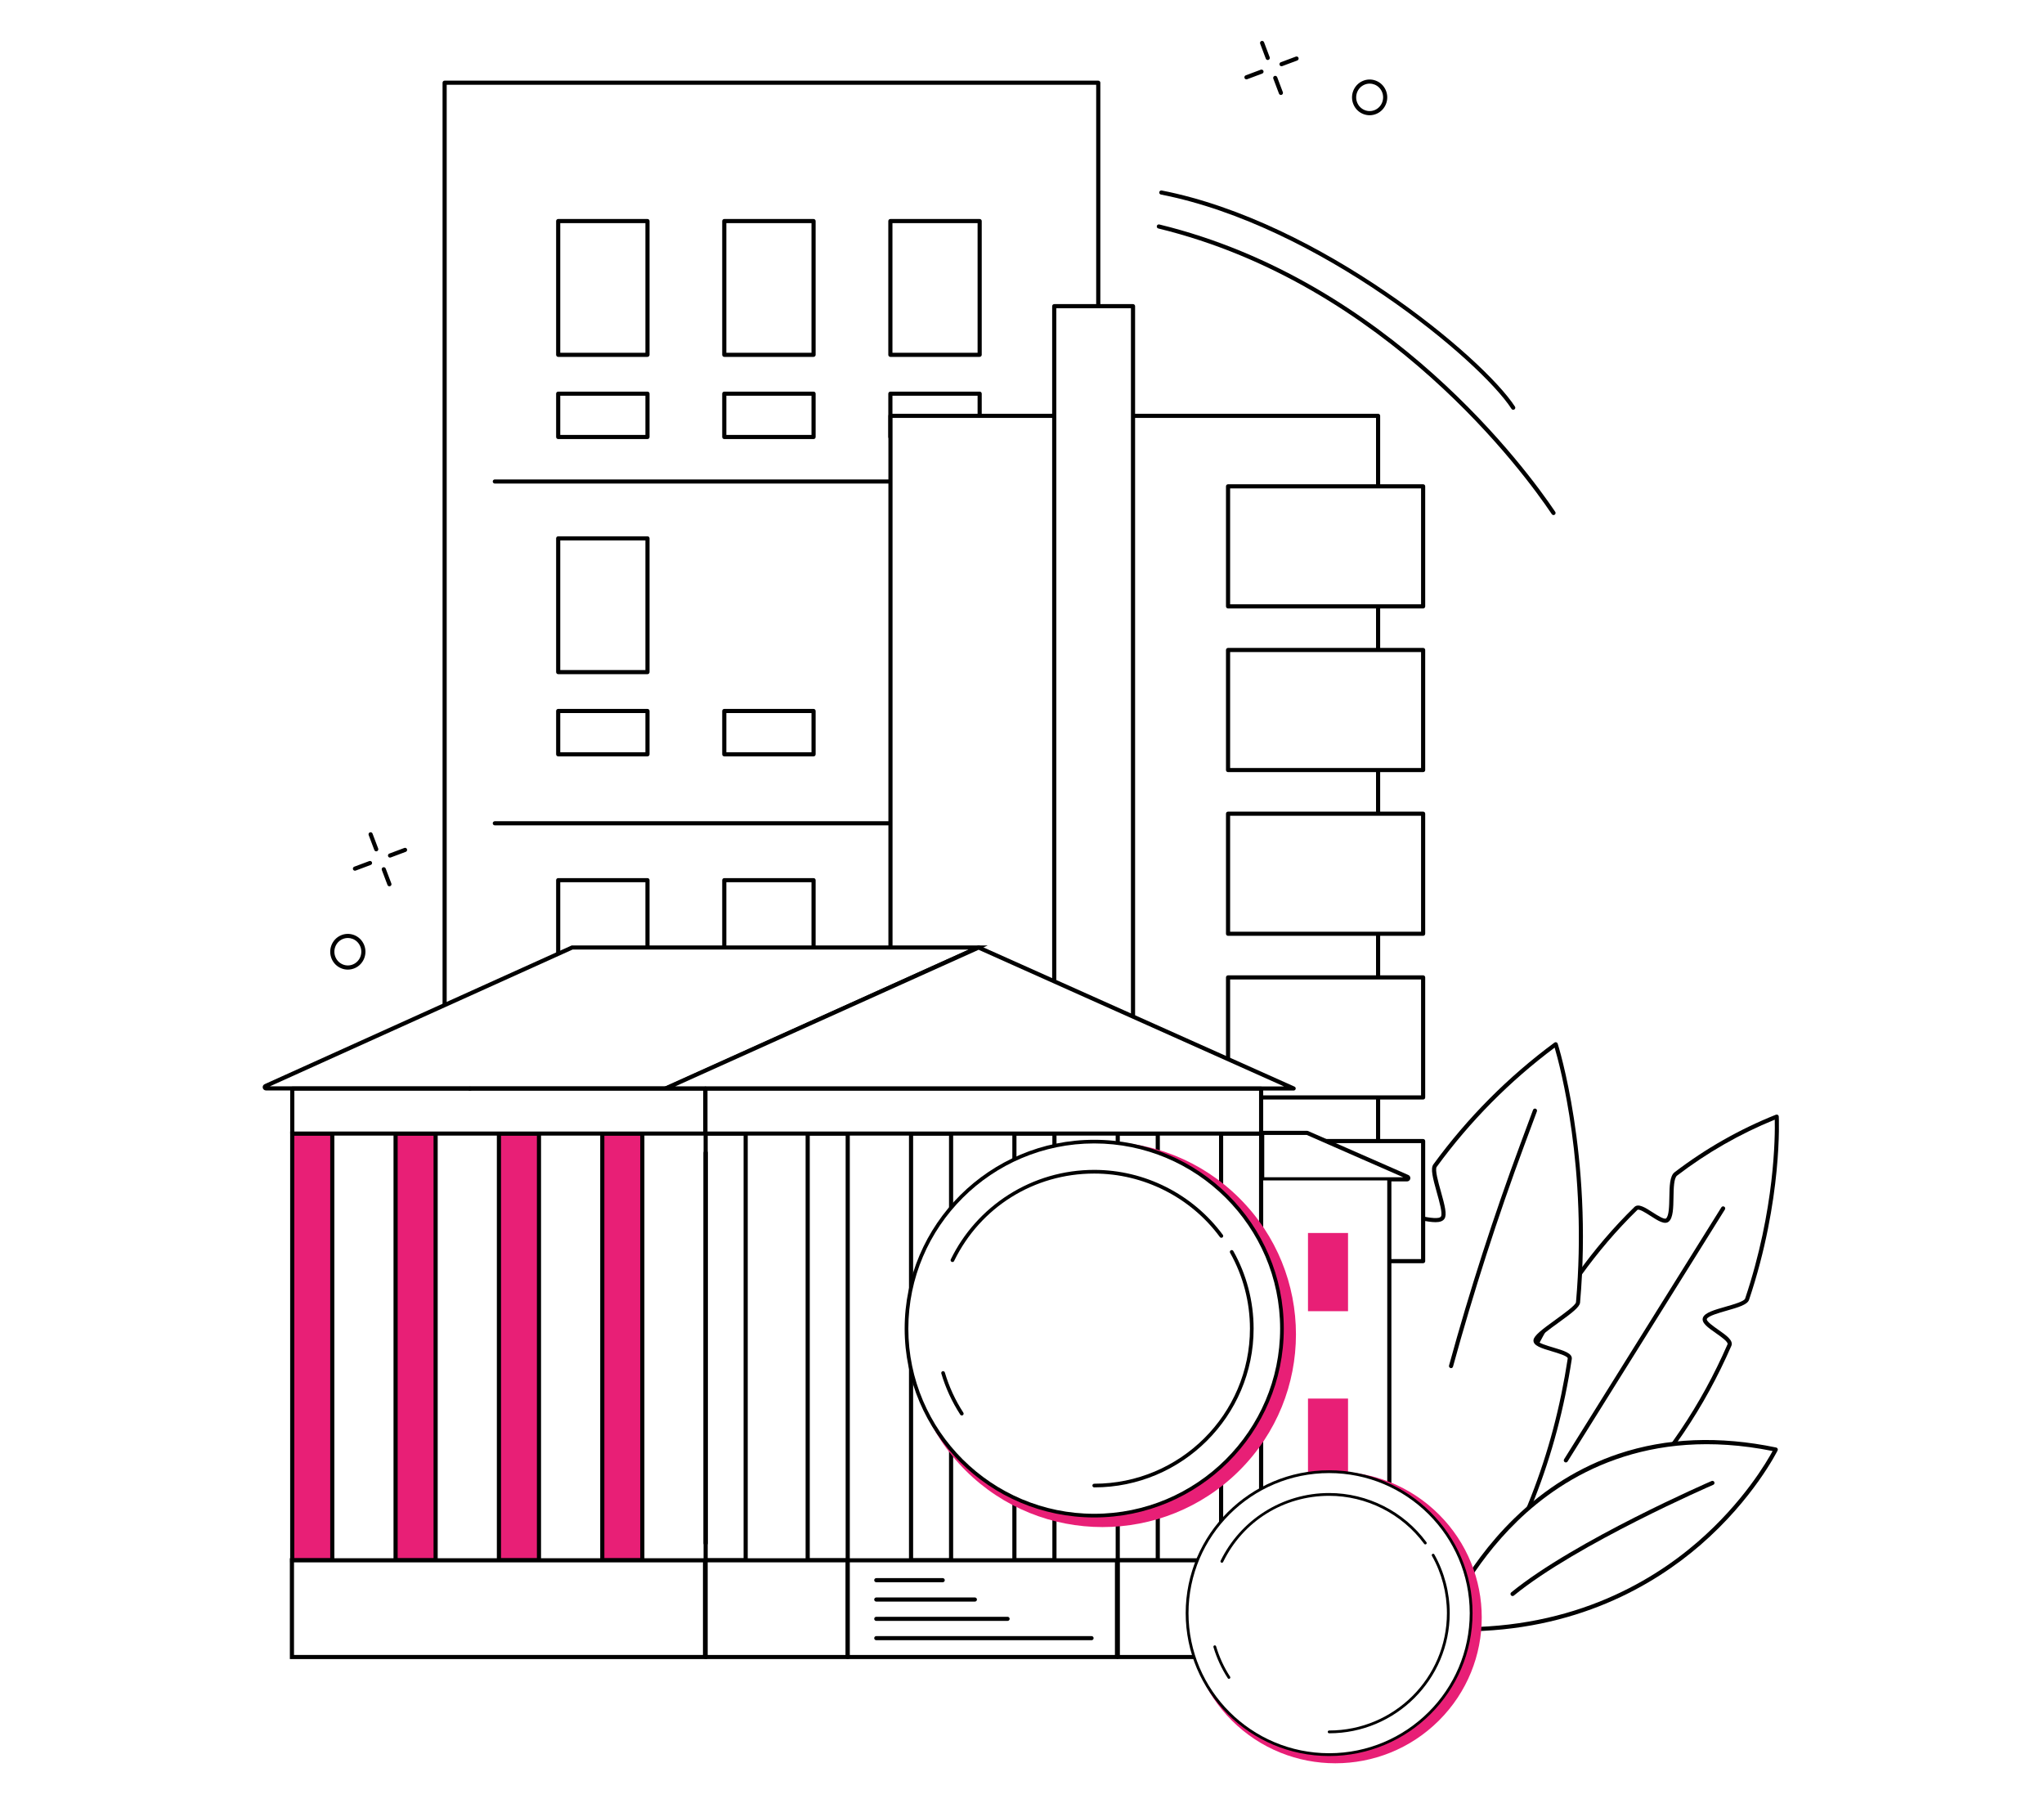 <svg width="250" height="220" viewBox="0 0 250 220" fill="none" xmlns="http://www.w3.org/2000/svg">
<rect x="0" y="0" width="250" height="220" fill="#333333" stroke="none"/>
<g clip-path="url(#clip0_358_5253)">
<rect width="250" height="220" fill="white"/>
<path d="M177.775 198.282C177.775 198.282 180.098 167.224 200.088 147.781C200.758 147.132 203.238 149.811 203.948 149.187C204.853 148.392 203.998 144.303 204.972 143.558C208.588 140.79 212.68 138.399 217.31 136.553C217.31 136.553 217.855 146.463 213.684 158.885C213.37 159.822 208.897 160.249 208.527 161.211C208.177 162.12 211.932 163.565 211.529 164.492C206.308 176.472 196.43 189.662 177.778 198.284L177.775 198.282Z" fill="white"/>
<path d="M177.63 198.491C177.556 198.44 177.516 198.354 177.521 198.263C177.526 198.185 178.14 190.354 181.19 180.249C184.007 170.918 189.542 157.682 199.907 147.601C200.387 147.134 201.236 147.682 202.139 148.262C202.674 148.606 203.566 149.182 203.777 148.997C204.137 148.682 204.157 147.477 204.177 146.416C204.2 145.075 204.223 143.81 204.814 143.358C208.61 140.454 212.781 138.085 217.213 136.317C217.289 136.287 217.375 136.294 217.443 136.337C217.512 136.38 217.555 136.456 217.56 136.537C217.565 136.635 218.06 146.636 213.922 158.963C213.721 159.556 212.555 159.89 211.203 160.276C210.232 160.554 208.901 160.933 208.762 161.299C208.66 161.564 209.601 162.22 210.161 162.614C211.13 163.291 212.045 163.93 211.759 164.589C205.143 179.765 193.746 191.177 177.881 198.511C177.848 198.526 177.81 198.534 177.774 198.534C177.724 198.534 177.673 198.518 177.63 198.488V198.491ZM205.123 143.762C204.725 144.068 204.702 145.323 204.684 146.429C204.662 147.709 204.641 148.917 204.114 149.381C203.614 149.818 202.765 149.27 201.865 148.689C201.338 148.348 200.453 147.78 200.265 147.964C189.981 157.968 184.484 171.115 181.682 180.386C179.05 189.094 178.241 196.099 178.069 197.869C193.609 190.584 204.788 179.323 211.295 164.39C211.416 164.109 210.45 163.435 209.872 163.031C208.891 162.347 208.047 161.753 208.29 161.122C208.521 160.521 209.7 160.185 211.066 159.794C212.022 159.521 213.328 159.147 213.445 158.806C217.114 147.879 217.114 138.802 217.071 136.923C212.808 138.658 208.792 140.959 205.128 143.76L205.123 143.762Z" fill="black"/>
<path d="M191.996 166.162C192.148 165.175 187.693 164.869 187.807 163.904C187.922 162.952 192.924 160.202 193.005 159.273C194.603 141.054 190.28 127.697 190.28 127.697C184.329 132.092 179.473 137.132 175.52 142.542C174.889 143.405 177.041 148.022 176.456 148.903C175.812 149.871 172.031 148.128 171.44 149.115C162.715 163.677 159.987 179.12 159.188 192.512C165.849 195.667 172.462 197.662 179.042 199.111C186.819 187.456 190.363 176.86 191.996 166.162Z" fill="white"/>
<path d="M178.986 199.359C171.415 197.692 165.089 195.589 159.079 192.743C158.986 192.7 158.93 192.601 158.935 192.5C159.959 175.31 163.981 161.076 171.222 148.987C171.608 148.343 172.759 148.545 173.978 148.757C174.886 148.916 176.014 149.111 176.243 148.767C176.468 148.429 176.047 146.929 175.738 145.835C175.231 144.03 174.947 142.896 175.312 142.396C179.483 136.688 184.468 131.675 190.125 127.498C190.191 127.45 190.275 127.435 190.353 127.46C190.432 127.486 190.493 127.546 190.518 127.624C190.561 127.758 194.839 141.242 193.256 159.301C193.208 159.851 192.202 160.604 190.566 161.788C189.585 162.498 188.099 163.571 188.056 163.94C188.023 164.208 189.283 164.582 189.958 164.781C191.243 165.162 192.351 165.491 192.242 166.205C190.406 178.216 186.278 188.72 179.247 199.256C179.199 199.326 179.121 199.369 179.037 199.369C179.019 199.369 179.001 199.369 178.981 199.364L178.986 199.359ZM175.725 142.691C175.479 143.03 175.913 144.573 176.23 145.696C176.722 147.449 176.998 148.548 176.669 149.043C176.255 149.664 175.109 149.464 173.895 149.252C172.992 149.096 171.869 148.899 171.661 149.245C164.483 161.223 160.489 175.327 159.455 192.359C165.34 195.132 171.537 197.19 178.93 198.829C185.86 188.404 189.935 178.007 191.75 166.125C191.793 165.844 190.51 165.463 189.823 165.258C188.566 164.885 187.48 164.564 187.561 163.874C187.627 163.316 188.637 162.561 190.277 161.374C191.253 160.667 192.729 159.601 192.759 159.25C194.195 142.886 190.794 130.312 190.148 128.114C184.651 132.218 179.8 137.12 175.73 142.689L175.725 142.691Z" fill="black"/>
<path d="M171.804 191.61C171.923 191.61 172.029 191.527 172.052 191.406C173.117 185.895 174.342 180.337 175.693 174.887C175.726 174.751 175.642 174.614 175.508 174.581C175.371 174.549 175.234 174.632 175.201 174.766C173.847 180.223 172.623 185.789 171.555 191.31C171.53 191.446 171.618 191.58 171.755 191.605C171.771 191.608 171.788 191.61 171.804 191.61Z" fill="white"/>
<path d="M177.474 167.31C177.586 167.31 177.687 167.237 177.718 167.123C180.223 157.991 183.167 148.859 186.466 139.977L187.977 135.909C188.025 135.778 187.959 135.634 187.827 135.583C187.695 135.535 187.551 135.601 187.503 135.732L185.991 139.801C182.688 148.695 179.739 157.842 177.231 166.987C177.193 167.121 177.274 167.259 177.409 167.297C177.431 167.302 177.454 167.307 177.474 167.307V167.31Z" fill="black"/>
<path d="M176.276 199.185C176.276 199.185 186.941 170.956 217.19 177.262C217.19 177.262 205.765 200.62 176.276 199.185Z" fill="white"/>
<path d="M176.263 199.439C176.182 199.434 176.109 199.393 176.063 199.325C176.017 199.257 176.01 199.174 176.038 199.098C176.066 199.027 178.799 191.916 185.211 185.68C188.982 182.013 193.269 179.359 197.955 177.791C203.81 175.831 210.298 175.571 217.243 177.018C217.319 177.033 217.385 177.084 217.418 177.155C217.454 177.225 217.454 177.306 217.418 177.377C217.39 177.435 214.464 183.327 207.958 188.956C202.294 193.855 192.745 199.505 178.824 199.505C177.988 199.505 177.133 199.484 176.263 199.441V199.439ZM185.579 186.029C180.019 191.431 177.255 197.497 176.644 198.951C191.586 199.575 201.721 193.673 207.606 188.587C213.219 183.736 216.135 178.69 216.807 177.445C201.485 174.366 191.373 180.4 185.577 186.029H185.579Z" fill="black"/>
<path d="M185.001 195.18C185.057 195.18 185.116 195.163 185.161 195.122C192.905 188.796 209.378 181.649 209.546 181.579C209.675 181.523 209.733 181.374 209.678 181.245C209.622 181.116 209.472 181.058 209.343 181.114C209.176 181.185 192.639 188.362 184.839 194.731C184.73 194.819 184.715 194.978 184.804 195.087C184.854 195.148 184.925 195.18 184.999 195.18H185.001Z" fill="black"/>
<path d="M191.518 178.84C191.602 178.84 191.686 178.797 191.734 178.721L210.971 147.911C211.045 147.792 211.009 147.636 210.89 147.562C210.771 147.489 210.614 147.525 210.54 147.643L191.303 178.453C191.229 178.572 191.265 178.729 191.384 178.802C191.425 178.827 191.473 178.84 191.518 178.84Z" fill="black"/>
<path d="M190.009 62.989C189.935 62.989 189.862 62.956 189.813 62.895C189.801 62.88 189.76 62.822 189.692 62.718C186.581 58.104 169.643 34.747 141.676 27.941C141.539 27.908 141.455 27.771 141.491 27.635C141.524 27.499 141.66 27.418 141.797 27.451C169.947 34.3 186.984 57.796 190.113 62.435C190.166 62.516 190.199 62.564 190.212 62.582C190.295 62.693 190.275 62.85 190.163 62.935C190.118 62.971 190.062 62.989 190.009 62.989Z" fill="black"/>
<path d="M185.084 50.113C185 50.113 184.919 50.072 184.871 49.997C181.035 44.075 161.255 27.561 141.99 23.79C141.853 23.762 141.761 23.631 141.789 23.495C141.817 23.358 141.949 23.27 142.086 23.295C161.488 27.091 181.425 43.749 185.294 49.724C185.371 49.84 185.338 49.997 185.218 50.072C185.175 50.1 185.127 50.113 185.081 50.113H185.084Z" fill="black"/>
<path d="M155.059 7.339C154.956 7.339 154.859 7.276 154.821 7.175L154.129 5.341C154.081 5.21 154.147 5.066 154.276 5.016C154.408 4.968 154.552 5.033 154.603 5.162L155.295 6.995C155.343 7.127 155.278 7.271 155.148 7.321C155.118 7.331 155.09 7.336 155.059 7.336V7.339Z" fill="black"/>
<path d="M156.668 11.612C156.566 11.612 156.468 11.549 156.43 11.448L155.737 9.615C155.689 9.484 155.755 9.34 155.884 9.289C156.016 9.241 156.161 9.307 156.212 9.438L156.904 11.271C156.952 11.403 156.886 11.547 156.754 11.597C156.724 11.607 156.696 11.612 156.665 11.612H156.668Z" fill="black"/>
<path d="M152.453 9.705C152.349 9.705 152.253 9.642 152.215 9.541C152.167 9.409 152.233 9.265 152.362 9.215L154.203 8.525C154.334 8.477 154.479 8.543 154.53 8.672C154.58 8.801 154.512 8.947 154.383 8.998L152.542 9.687C152.512 9.697 152.484 9.702 152.453 9.702V9.705Z" fill="black"/>
<path d="M156.743 8.101C156.642 8.101 156.543 8.038 156.505 7.937C156.457 7.806 156.523 7.662 156.652 7.611L158.493 6.922C158.625 6.874 158.769 6.94 158.82 7.068C158.868 7.2 158.802 7.344 158.673 7.394L156.832 8.084C156.802 8.094 156.774 8.099 156.743 8.099V8.101Z" fill="black"/>
<path d="M46.021 104.113C45.92 104.113 45.821 104.05 45.783 103.949L45.091 102.116C45.043 101.985 45.109 101.841 45.238 101.79C45.37 101.742 45.514 101.808 45.565 101.937L46.257 103.77C46.305 103.901 46.239 104.045 46.108 104.096C46.077 104.106 46.049 104.111 46.019 104.111L46.021 104.113Z" fill="black"/>
<path d="M47.631 108.387C47.529 108.387 47.431 108.324 47.392 108.223L46.7 106.389C46.652 106.258 46.718 106.114 46.847 106.064C46.979 106.016 47.124 106.081 47.174 106.21L47.867 108.043C47.915 108.175 47.849 108.319 47.717 108.369C47.687 108.379 47.659 108.384 47.628 108.384L47.631 108.387Z" fill="black"/>
<path d="M43.414 106.48C43.313 106.48 43.214 106.417 43.176 106.316C43.128 106.185 43.194 106.041 43.325 105.99L45.166 105.301C45.298 105.253 45.442 105.319 45.493 105.447C45.541 105.579 45.475 105.723 45.346 105.773L43.505 106.462C43.475 106.473 43.447 106.478 43.417 106.478L43.414 106.48Z" fill="black"/>
<path d="M47.704 104.876C47.6 104.876 47.504 104.812 47.466 104.711C47.418 104.58 47.484 104.436 47.613 104.386L49.454 103.696C49.586 103.648 49.73 103.714 49.781 103.843C49.829 103.974 49.763 104.118 49.634 104.169L47.793 104.858C47.763 104.868 47.735 104.873 47.704 104.873V104.876Z" fill="black"/>
<path d="M42.544 118.574C42.285 118.574 42.024 118.526 41.776 118.43C41.233 118.22 40.804 117.806 40.571 117.268C40.095 116.167 40.589 114.877 41.674 114.392C42.196 114.157 42.779 114.145 43.312 114.349C43.854 114.559 44.283 114.973 44.516 115.511C44.993 116.612 44.498 117.902 43.413 118.387C43.134 118.51 42.84 118.574 42.544 118.574ZM42.544 114.708C42.318 114.708 42.095 114.756 41.882 114.849C41.048 115.223 40.67 116.215 41.038 117.064C41.218 117.478 41.545 117.793 41.961 117.955C42.366 118.112 42.81 118.101 43.208 117.922C44.042 117.548 44.42 116.556 44.052 115.708C43.872 115.293 43.545 114.978 43.129 114.816C42.939 114.743 42.741 114.705 42.544 114.705V114.708Z" fill="black"/>
<path d="M167.519 14.092C167.261 14.092 167 14.044 166.751 13.948C166.208 13.739 165.78 13.325 165.547 12.787C165.07 11.686 165.565 10.395 166.65 9.911C167.172 9.676 167.755 9.661 168.287 9.868C168.83 10.077 169.258 10.491 169.492 11.029C169.968 12.13 169.474 13.421 168.389 13.905C168.11 14.029 167.816 14.092 167.519 14.092ZM167.519 10.226C167.294 10.226 167.07 10.274 166.858 10.368C166.023 10.741 165.646 11.734 166.013 12.582C166.193 12.996 166.52 13.312 166.936 13.473C167.342 13.63 167.785 13.62 168.183 13.441C169.018 13.067 169.395 12.075 169.028 11.226C168.848 10.812 168.521 10.496 168.105 10.335C167.915 10.261 167.717 10.224 167.519 10.224V10.226Z" fill="black"/>
<path d="M134.329 10.114H54.383V198.978H134.329V10.114Z" fill="white"/>
<path d="M134.328 199.23H54.382C54.242 199.23 54.128 199.117 54.128 198.978V10.114C54.128 9.975 54.242 9.861 54.382 9.861H134.328C134.467 9.861 134.582 9.975 134.582 10.114V198.978C134.582 199.117 134.467 199.23 134.328 199.23ZM54.635 198.725H134.074V10.366H54.635V198.725Z" fill="black"/>
<path d="M79.193 43.644H68.272C68.133 43.644 68.019 43.53 68.019 43.391V27.034C68.019 26.895 68.133 26.781 68.272 26.781H79.193C79.332 26.781 79.446 26.895 79.446 27.034V43.389C79.446 43.527 79.332 43.641 79.193 43.641V43.644ZM68.526 43.138H78.939V27.289H68.526V43.138Z" fill="black"/>
<path d="M99.507 43.644H88.587C88.447 43.644 88.333 43.53 88.333 43.391V27.034C88.333 26.895 88.447 26.781 88.587 26.781H99.507C99.647 26.781 99.761 26.895 99.761 27.034V43.389C99.761 43.527 99.647 43.641 99.507 43.641V43.644ZM88.84 43.138H99.254V27.289H88.84V43.138Z" fill="black"/>
<path d="M119.822 43.644H108.901C108.762 43.644 108.647 43.53 108.647 43.391V27.034C108.647 26.895 108.762 26.781 108.901 26.781H119.822C119.961 26.781 120.075 26.895 120.075 27.034V43.389C120.075 43.527 119.961 43.641 119.822 43.641V43.644ZM109.155 43.138H119.568V27.289H109.155V43.138Z" fill="black"/>
<path d="M79.193 53.694H68.272C68.133 53.694 68.019 53.58 68.019 53.441V48.143C68.019 48.004 68.133 47.891 68.272 47.891H79.193C79.332 47.891 79.446 48.004 79.446 48.143V53.441C79.446 53.58 79.332 53.694 79.193 53.694ZM68.526 53.189H78.939V48.396H68.526V53.189Z" fill="black"/>
<path d="M99.507 53.694H88.587C88.447 53.694 88.333 53.58 88.333 53.441V48.143C88.333 48.004 88.447 47.891 88.587 47.891H99.507C99.647 47.891 99.761 48.004 99.761 48.143V53.441C99.761 53.58 99.647 53.694 99.507 53.694ZM88.84 53.189H99.254V48.396H88.84V53.189Z" fill="black"/>
<path d="M119.822 53.694H108.901C108.762 53.694 108.647 53.58 108.647 53.441V48.143C108.647 48.004 108.762 47.891 108.901 47.891H119.822C119.961 47.891 120.075 48.004 120.075 48.143V53.441C120.075 53.58 119.961 53.694 119.822 53.694ZM109.155 53.189H119.568V48.396H109.155V53.189Z" fill="black"/>
<path d="M79.193 82.445H68.272C68.133 82.445 68.019 82.331 68.019 82.192V65.838C68.019 65.699 68.133 65.585 68.272 65.585H79.193C79.332 65.585 79.446 65.699 79.446 65.838V82.192C79.446 82.331 79.332 82.445 79.193 82.445ZM68.526 81.94H78.939V66.09H68.526V81.94Z" fill="black"/>
<path d="M99.506 65.837H88.585V82.192H99.506V65.837Z" fill="white"/>
<path d="M119.818 65.837H108.897V82.192H119.818V65.837Z" fill="white"/>
<path d="M79.193 92.497H68.272C68.133 92.497 68.019 92.383 68.019 92.244V86.946C68.019 86.807 68.133 86.693 68.272 86.693H79.193C79.332 86.693 79.446 86.807 79.446 86.946V92.244C79.446 92.383 79.332 92.497 79.193 92.497ZM68.526 91.992H78.939V87.198H68.526V91.992Z" fill="black"/>
<path d="M99.507 92.497H88.587C88.447 92.497 88.333 92.383 88.333 92.244V86.946C88.333 86.807 88.447 86.693 88.587 86.693H99.507C99.647 86.693 99.761 86.807 99.761 86.946V92.244C99.761 92.383 99.647 92.497 99.507 92.497ZM88.84 91.992H99.254V87.198H88.84V91.992Z" fill="black"/>
<path d="M119.818 86.947H108.897V92.246H119.818V86.947Z" fill="white"/>
<path d="M127.578 59.135H60.52C60.381 59.135 60.267 59.021 60.267 58.882C60.267 58.743 60.381 58.63 60.52 58.63H127.578C127.718 58.63 127.832 58.743 127.832 58.882C127.832 59.021 127.718 59.135 127.578 59.135Z" fill="black"/>
<path d="M79.193 124.244H68.272C68.133 124.244 68.019 124.13 68.019 123.991V107.636C68.019 107.497 68.133 107.384 68.272 107.384H79.193C79.332 107.384 79.446 107.497 79.446 107.636V123.991C79.446 124.13 79.332 124.244 79.193 124.244ZM68.526 123.738H78.939V107.889H68.526V123.738Z" fill="black"/>
<path d="M99.507 124.244H88.587C88.447 124.244 88.333 124.13 88.333 123.991V107.636C88.333 107.497 88.447 107.384 88.587 107.384H99.507C99.647 107.384 99.761 107.497 99.761 107.636V123.991C99.761 124.13 99.647 124.244 99.507 124.244ZM88.84 123.738H99.254V107.889H88.84V123.738Z" fill="black"/>
<path d="M119.818 107.638H108.897V123.992H119.818V107.638Z" fill="white"/>
<path d="M79.196 128.744H68.275V134.042H79.196V128.744Z" fill="white"/>
<path d="M99.511 128.744H88.591V134.042H99.511V128.744Z" fill="white"/>
<path d="M119.824 128.744H108.903V134.042H119.824V128.744Z" fill="white"/>
<path d="M127.578 100.934H60.52C60.381 100.934 60.267 100.82 60.267 100.681C60.267 100.542 60.381 100.429 60.52 100.429H127.578C127.718 100.429 127.832 100.542 127.832 100.681C127.832 100.82 127.718 100.934 127.578 100.934Z" fill="black"/>
<path d="M79.196 149.435H68.275V165.789H79.196V149.435Z" fill="white"/>
<path d="M99.511 149.435H88.591V165.789H99.511V149.435Z" fill="white"/>
<path d="M119.824 149.435H108.903V165.789H119.824V149.435Z" fill="white"/>
<path d="M79.196 170.543H68.275V175.841H79.196V170.543Z" fill="white"/>
<path d="M99.511 170.543H88.591V175.841H99.511V170.543Z" fill="white"/>
<path d="M119.824 170.543H108.903V175.841H119.824V170.543Z" fill="white"/>
<path d="M127.578 142.733H60.52C60.381 142.733 60.267 142.619 60.267 142.48C60.267 142.341 60.381 142.228 60.52 142.228H127.578C127.718 142.228 127.832 142.341 127.832 142.48C127.832 142.619 127.718 142.733 127.578 142.733Z" fill="white"/>
<path d="M168.556 50.852H108.914V182.1H168.556V50.852Z" fill="white"/>
<path d="M168.554 182.354H108.913C108.773 182.354 108.659 182.24 108.659 182.101V50.852C108.659 50.713 108.773 50.6 108.913 50.6H168.554C168.694 50.6 168.808 50.713 168.808 50.852V182.101C168.808 182.24 168.694 182.354 168.554 182.354ZM109.166 181.849H168.301V51.105H109.166V181.849Z" fill="black"/>
<path d="M138.579 37.442H128.944V182.099H138.579V37.442Z" fill="white"/>
<path d="M138.578 182.353H128.943C128.804 182.353 128.689 182.24 128.689 182.101V37.442C128.689 37.303 128.804 37.19 128.943 37.19H138.578C138.718 37.19 138.832 37.303 138.832 37.442V182.101C138.832 182.24 138.718 182.353 138.578 182.353ZM129.197 181.848H138.325V37.694H129.197V181.848Z" fill="black"/>
<path d="M174.064 59.473H150.204V74.156H174.064V59.473Z" fill="white"/>
<path d="M174.062 74.407H150.203C150.063 74.407 149.949 74.293 149.949 74.154V59.471C149.949 59.332 150.063 59.219 150.203 59.219H174.062C174.202 59.219 174.316 59.332 174.316 59.471V74.154C174.316 74.293 174.202 74.407 174.062 74.407ZM150.456 73.902H173.809V59.724H150.456V73.902Z" fill="black"/>
<path d="M174.064 79.488H150.204V94.171H174.064V79.488Z" fill="white"/>
<path d="M174.062 94.422H150.203C150.063 94.422 149.949 94.309 149.949 94.17V79.487C149.949 79.348 150.063 79.234 150.203 79.234H174.062C174.202 79.234 174.316 79.348 174.316 79.487V94.17C174.316 94.309 174.202 94.422 174.062 94.422ZM150.456 93.917H173.809V79.74H150.456V93.917Z" fill="black"/>
<path d="M174.063 99.506H150.203V114.189H174.063V99.506Z" fill="white"/>
<path d="M174.062 114.442H150.203C150.063 114.442 149.949 114.328 149.949 114.189V99.506C149.949 99.368 150.063 99.254 150.203 99.254H174.062C174.202 99.254 174.316 99.368 174.316 99.506V114.189C174.316 114.328 174.202 114.442 174.062 114.442ZM150.456 113.937H173.809V99.759H150.456V113.937Z" fill="black"/>
<path d="M174.063 119.527H150.203V134.21H174.063V119.527Z" fill="white"/>
<path d="M174.062 134.461H150.203C150.063 134.461 149.949 134.348 149.949 134.209V119.526C149.949 119.387 150.063 119.273 150.203 119.273H174.062C174.202 119.273 174.316 119.387 174.316 119.526V134.209C174.316 134.348 174.202 134.461 174.062 134.461ZM150.456 133.956H173.809V119.779H150.456V133.956Z" fill="black"/>
<path d="M174.063 139.544H150.203V154.227H174.063V139.544Z" fill="white"/>
<path d="M174.062 154.478H150.203C150.063 154.478 149.949 154.364 149.949 154.225V139.543C149.949 139.404 150.063 139.29 150.203 139.29H174.062C174.202 139.29 174.316 139.404 174.316 139.543V154.225C174.316 154.364 174.202 154.478 174.062 154.478ZM150.456 153.973H173.809V139.795H150.456V153.973Z" fill="black"/>
<path d="M86.305 190.812H154.445V138.616H86.305V190.812Z" fill="white"/>
<path d="M69.976 115.869H119.638L81.498 133.098H32.531C32.368 133.098 32.323 132.878 32.47 132.812L69.978 115.869H69.976Z" fill="white"/>
<path d="M81.554 133.351H32.531C32.339 133.351 32.179 133.219 32.138 133.035C32.098 132.848 32.191 132.664 32.367 132.583L69.923 115.617H120.812L81.554 133.351ZM33.011 132.846H81.445L118.467 116.122H70.032L33.011 132.846Z" fill="black"/>
<path d="M172.091 144.222H154.535C154.449 144.222 154.378 144.152 154.378 144.066V138.697C154.378 138.611 154.449 138.54 154.535 138.54H159.852C159.875 138.543 159.895 138.548 159.916 138.558L172.155 143.924C172.309 143.992 172.261 144.225 172.091 144.225V144.222Z" fill="white"/>
<path d="M172.09 144.473H154.534C154.308 144.473 154.123 144.289 154.123 144.064V138.695C154.123 138.47 154.308 138.286 154.534 138.286H159.851C159.909 138.289 159.965 138.301 160.016 138.324L172.255 143.691C172.435 143.769 172.531 143.958 172.491 144.15C172.45 144.342 172.285 144.476 172.088 144.476L172.09 144.473ZM154.63 143.968H171.634L159.831 138.794H154.63V143.968Z" fill="black"/>
<path d="M81.4 133.11H158.226L119.695 115.869L81.4 133.11Z" fill="white"/>
<path d="M158.225 133.363H81.4C81.281 133.363 81.177 133.28 81.151 133.164C81.126 133.048 81.187 132.929 81.296 132.881L119.59 115.64C119.656 115.61 119.732 115.61 119.798 115.64L158.329 132.881C158.438 132.929 158.499 133.048 158.473 133.164C158.448 133.28 158.344 133.363 158.225 133.363ZM82.576 132.858H157.043L119.694 116.148L82.576 132.858Z" fill="black"/>
<path d="M35.746 190.721H86.282V138.563H35.746L35.746 190.721Z" fill="white"/>
<path d="M141.607 191.064H136.711C136.571 191.064 136.457 190.95 136.457 190.811V138.616C136.457 138.477 136.571 138.363 136.711 138.363H141.607C141.746 138.363 141.86 138.477 141.86 138.616V190.811C141.86 190.95 141.746 191.064 141.607 191.064ZM136.964 190.559H141.353V138.868H136.964V190.559Z" fill="black"/>
<path d="M128.967 191.064H124.071C123.931 191.064 123.817 190.95 123.817 190.811V138.616C123.817 138.477 123.931 138.363 124.071 138.363H128.967C129.107 138.363 129.221 138.477 129.221 138.616V190.811C129.221 190.95 129.107 191.064 128.967 191.064ZM124.324 190.559H128.714V138.868H124.324V190.559Z" fill="black"/>
<path d="M116.326 191.064H111.43C111.291 191.064 111.177 190.95 111.177 190.811V138.616C111.177 138.477 111.291 138.363 111.43 138.363H116.326C116.466 138.363 116.58 138.477 116.58 138.616V190.811C116.58 190.95 116.466 191.064 116.326 191.064ZM111.684 190.559H116.073V138.868H111.684V190.559Z" fill="black"/>
<path d="M103.684 191.064H98.788C98.648 191.064 98.534 190.95 98.534 190.811V138.616C98.534 138.477 98.648 138.363 98.788 138.363H103.684C103.823 138.363 103.937 138.477 103.937 138.616V190.811C103.937 190.95 103.823 191.064 103.684 191.064ZM99.041 190.559H103.43V138.868H99.041V190.559Z" fill="black"/>
<path d="M91.203 191.064H86.306C86.167 191.064 86.053 190.95 86.053 190.811V138.616C86.053 138.477 86.167 138.363 86.306 138.363H91.203C91.342 138.363 91.456 138.477 91.456 138.616V190.811C91.456 190.95 91.342 191.064 91.203 191.064ZM86.56 190.559H90.949V138.868H86.56V190.559Z" fill="black"/>
<path d="M154.248 191.064H149.352C149.213 191.064 149.099 190.95 149.099 190.811V138.616C149.099 138.477 149.213 138.363 149.352 138.363H154.248C154.388 138.363 154.502 138.477 154.502 138.616V190.811C154.502 190.95 154.388 191.064 154.248 191.064ZM149.606 190.559H153.995V138.868H149.606V190.559Z" fill="black"/>
<path d="M78.56 138.617H73.664V190.813H78.56V138.617Z" fill="#E81F76"/>
<path d="M78.816 191.064H73.413V138.363H78.816V191.064ZM73.92 190.559H78.309V138.868H73.92V190.559Z" fill="black"/>
<path d="M65.92 138.615H61.023V190.811H65.92V138.615Z" fill="#E81F76"/>
<path d="M66.174 191.064H60.77V138.363H66.174V191.064ZM61.278 190.559H65.667V138.868H61.278V190.559Z" fill="black"/>
<path d="M53.281 138.615H48.385V190.811H53.281V138.615Z" fill="#E81F76"/>
<path d="M53.534 191.064H48.131V138.363H53.534V191.064ZM48.638 190.559H53.027V138.868H48.638V190.559Z" fill="black"/>
<path d="M40.64 138.617H35.744V190.813H40.64V138.617Z" fill="#E81F76"/>
<path d="M40.896 191.064H35.49V138.363H40.894V191.064H40.896ZM36 190.559H40.389V138.868H35.997V190.559H36Z" fill="black"/>
<path d="M86.282 133.131V138.624H35.748V133.131H57.475H86.282Z" fill="white"/>
<path d="M86.282 138.876H35.749C35.609 138.876 35.495 138.763 35.495 138.624V133.133C35.495 132.995 35.609 132.881 35.749 132.881H57.476C57.615 132.881 57.73 132.995 57.73 133.133C57.73 133.272 57.615 133.386 57.476 133.386H36.002V138.371H86.029V133.133C86.029 132.995 86.143 132.881 86.282 132.881C86.422 132.881 86.536 132.995 86.536 133.133V138.624C86.536 138.763 86.422 138.876 86.282 138.876Z" fill="black"/>
<path d="M86.283 133.387H57.476C57.337 133.387 57.223 133.273 57.223 133.134C57.223 132.995 57.337 132.882 57.476 132.882H86.285C86.425 132.882 86.539 132.995 86.539 133.134C86.539 133.273 86.425 133.387 86.285 133.387H86.283Z" fill="black"/>
<path d="M169.995 144.351H154.249L154.178 190.768H169.926L169.995 144.351Z" fill="white"/>
<path d="M86.303 202.637H103.685V190.81H86.303V202.637Z" fill="white"/>
<path d="M103.686 202.889H86.304C86.165 202.889 86.051 202.776 86.051 202.637V190.81C86.051 190.671 86.165 190.558 86.304 190.558H103.686C103.825 190.558 103.939 190.671 103.939 190.81V202.637C103.939 202.776 103.825 202.889 103.686 202.889ZM86.558 202.384H103.432V191.063H86.558V202.384Z" fill="black"/>
<path d="M169.927 190.854C169.788 190.854 169.674 190.741 169.674 190.602V144.351C169.674 144.212 169.788 144.099 169.927 144.099C170.067 144.099 170.181 144.212 170.181 144.351V190.602C170.181 190.741 170.067 190.854 169.927 190.854Z" fill="black"/>
<path d="M86.284 138.625H154.247V133.135H86.284V138.625Z" fill="white"/>
<path d="M154.248 138.876H86.282C86.142 138.876 86.028 138.763 86.028 138.624V133.133C86.028 132.995 86.142 132.881 86.282 132.881H154.248C154.387 132.881 154.501 132.995 154.501 133.133V138.624C154.501 138.763 154.387 138.876 154.248 138.876ZM86.538 138.371H153.994V133.386H86.535V138.371H86.538Z" fill="black"/>
<path d="M154.177 202.631H169.915V190.837H154.177V202.631Z" fill="white"/>
<path d="M169.915 202.883H154.176C154.037 202.883 153.923 202.769 153.923 202.63V190.837C153.923 190.698 154.037 190.584 154.176 190.584H169.915C170.054 190.584 170.168 190.698 170.168 190.837V202.63C170.168 202.769 170.054 202.883 169.915 202.883ZM154.43 202.378H169.661V191.089H154.43V202.378Z" fill="black"/>
<path d="M136.719 202.637H154.108V190.81H136.719V202.637Z" fill="white"/>
<path d="M154.108 202.889H136.719C136.58 202.889 136.466 202.776 136.466 202.637V190.81C136.466 190.671 136.58 190.558 136.719 190.558H154.108C154.248 190.558 154.362 190.671 154.362 190.81V202.637C154.362 202.776 154.248 202.889 154.108 202.889ZM136.973 202.384H153.855V191.063H136.973V202.384Z" fill="black"/>
<path d="M103.686 202.637H136.62V190.81H103.686V202.637Z" fill="white"/>
<path d="M136.62 202.889H103.685C103.546 202.889 103.432 202.776 103.432 202.637V190.81C103.432 190.671 103.546 190.558 103.685 190.558H136.62C136.759 190.558 136.873 190.671 136.873 190.81V202.637C136.873 202.776 136.759 202.889 136.62 202.889ZM103.939 202.384H136.366V191.063H103.939V202.384Z" fill="black"/>
<path d="M164.876 150.782H159.979V160.346H164.876V150.782Z" fill="#E81F76"/>
<path d="M164.876 171.031H159.979V180.595H164.876V171.031Z" fill="#E81F76"/>
<path d="M35.708 202.637H86.231V190.81H35.708V202.637Z" fill="white"/>
<path d="M86.486 202.889H35.452V190.558H86.486V202.889ZM35.962 202.384H85.978V191.063H35.959V202.384H35.962Z" fill="black"/>
<path d="M115.301 193.494H107.177C107.038 193.494 106.924 193.381 106.924 193.242C106.924 193.103 107.038 192.989 107.177 192.989H115.301C115.441 192.989 115.555 193.103 115.555 193.242C115.555 193.381 115.441 193.494 115.301 193.494Z" fill="black"/>
<path d="M119.237 195.86H107.177C107.038 195.86 106.924 195.746 106.924 195.607C106.924 195.468 107.038 195.354 107.177 195.354H119.237C119.376 195.354 119.49 195.468 119.49 195.607C119.49 195.746 119.376 195.86 119.237 195.86Z" fill="black"/>
<path d="M123.235 198.222H107.177C107.038 198.222 106.924 198.108 106.924 197.969C106.924 197.83 107.038 197.717 107.177 197.717H123.235C123.375 197.717 123.489 197.83 123.489 197.969C123.489 198.108 123.375 198.222 123.235 198.222Z" fill="black"/>
<path d="M133.507 200.583H107.177C107.038 200.583 106.924 200.47 106.924 200.331C106.924 200.192 107.038 200.078 107.177 200.078H133.507C133.646 200.078 133.76 200.192 133.76 200.331C133.76 200.47 133.646 200.583 133.507 200.583Z" fill="black"/>
<path d="M86.306 188.984C86.167 188.984 86.053 188.87 86.053 188.732V140.961C86.053 140.822 86.167 140.708 86.306 140.708C86.446 140.708 86.56 140.822 86.56 140.961V188.732C86.56 188.87 86.446 188.984 86.306 188.984Z" fill="black"/>
<path d="M154.25 189.131C154.11 189.131 153.996 189.018 153.996 188.879V140.618C153.996 140.479 154.11 140.365 154.25 140.365C154.389 140.365 154.503 140.479 154.503 140.618V188.879C154.503 189.018 154.389 189.131 154.25 189.131Z" fill="black"/>
<path d="M151.577 179.843C160.818 170.64 160.818 155.718 151.577 146.514C142.337 137.311 127.355 137.311 118.114 146.514C108.874 155.718 108.874 170.64 118.114 179.843C127.355 189.047 142.337 189.047 151.577 179.843Z" fill="#E81F76"/>
<path d="M136.084 185.242C148.702 183.999 157.92 172.803 156.671 160.234C155.423 147.666 144.181 138.486 131.563 139.729C118.944 140.973 109.727 152.169 110.975 164.737C112.224 177.305 123.465 186.486 136.084 185.242Z" fill="white"/>
<path d="M133.835 185.569C121.05 185.569 110.649 175.209 110.649 162.476C110.649 149.743 121.05 139.384 133.835 139.384C146.619 139.384 157.02 149.743 157.02 162.476C157.02 175.209 146.619 185.569 133.835 185.569ZM133.835 139.831C121.299 139.831 111.098 149.988 111.098 162.476C111.098 174.965 121.296 185.122 133.835 185.122C146.373 185.122 156.571 174.965 156.571 162.476C156.571 149.988 146.373 139.831 133.835 139.831Z" fill="black"/>
<path d="M117.637 173.097C117.564 173.097 117.49 173.062 117.447 172.993C116.436 171.433 115.657 169.741 115.132 167.966C115.097 167.847 115.165 167.723 115.285 167.688C115.404 167.653 115.528 167.721 115.563 167.84C116.076 169.574 116.836 171.226 117.825 172.751C117.893 172.855 117.863 172.993 117.759 173.062C117.721 173.087 117.678 173.097 117.637 173.097Z" fill="black"/>
<path d="M116.492 154.331C116.459 154.331 116.426 154.324 116.393 154.309C116.281 154.256 116.236 154.122 116.289 154.011C117.863 150.778 120.308 148.046 123.353 146.109C126.482 144.119 130.105 143.065 133.835 143.065C140.022 143.065 145.902 146.035 149.566 151.013C149.639 151.111 149.616 151.253 149.517 151.326C149.416 151.399 149.277 151.377 149.203 151.278C145.625 146.417 139.88 143.515 133.835 143.515C126.477 143.515 119.91 147.614 116.694 154.21C116.656 154.291 116.575 154.336 116.492 154.336V154.331Z" fill="black"/>
<path d="M133.835 181.894C133.711 181.894 133.609 181.793 133.609 181.67C133.609 181.546 133.711 181.445 133.835 181.445C144.335 181.445 152.88 172.937 152.88 162.476C152.88 159.226 152.04 156.021 150.453 153.206C150.392 153.097 150.43 152.961 150.539 152.9C150.648 152.839 150.785 152.877 150.846 152.986C152.471 155.867 153.328 159.15 153.328 162.476C153.328 173.182 144.583 181.892 133.835 181.892V181.894Z" fill="black"/>
<path d="M175.988 210.41C182.978 203.447 182.978 192.158 175.988 185.195C168.997 178.233 157.662 178.233 150.672 185.195C143.681 192.158 143.681 203.447 150.672 210.41C157.662 217.373 168.997 217.373 175.988 210.41Z" fill="#E81F76"/>
<path d="M164.259 214.504C173.806 213.564 180.78 205.092 179.836 195.583C178.891 186.074 170.386 179.128 160.839 180.069C151.291 181.01 144.317 189.481 145.262 198.99C146.206 208.499 154.712 215.445 164.259 214.504Z" fill="white"/>
<path d="M162.564 214.743C152.893 214.743 145.022 206.906 145.022 197.272C145.022 187.637 152.89 179.801 162.564 179.801C172.237 179.801 180.105 187.637 180.105 197.272C180.105 206.906 172.237 214.743 162.564 214.743ZM162.564 180.142C153.08 180.142 145.365 187.827 145.365 197.272C145.365 206.717 153.08 214.402 162.564 214.402C172.047 214.402 179.762 206.717 179.762 197.272C179.762 187.827 172.047 180.142 162.564 180.142Z" fill="black"/>
<path d="M150.311 205.308C150.255 205.308 150.199 205.28 150.169 205.23C149.403 204.051 148.815 202.77 148.417 201.427C148.391 201.336 148.442 201.243 148.531 201.217C148.622 201.192 148.716 201.243 148.741 201.331C149.129 202.644 149.705 203.894 150.453 205.046C150.503 205.124 150.48 205.23 150.402 205.28C150.374 205.298 150.341 205.308 150.311 205.308Z" fill="black"/>
<path d="M149.445 191.109C149.42 191.109 149.395 191.104 149.372 191.091C149.288 191.051 149.253 190.95 149.293 190.864C150.485 188.419 152.333 186.351 154.636 184.886C157.001 183.381 159.745 182.583 162.567 182.583C167.248 182.583 171.697 184.831 174.466 188.596C174.522 188.672 174.504 188.778 174.431 188.833C174.355 188.889 174.248 188.871 174.192 188.798C171.484 185.121 167.138 182.924 162.567 182.924C157.001 182.924 152.032 186.025 149.6 191.015C149.57 191.076 149.509 191.111 149.448 191.111L149.445 191.109Z" fill="black"/>
<path d="M162.566 211.961C162.473 211.961 162.396 211.886 162.396 211.792C162.396 211.699 162.473 211.623 162.566 211.623C170.51 211.623 176.973 205.186 176.973 197.273C176.973 194.816 176.34 192.389 175.138 190.26C175.092 190.18 175.12 190.076 175.204 190.031C175.285 189.985 175.389 190.013 175.434 190.096C176.664 192.276 177.313 194.758 177.313 197.276C177.313 205.375 170.698 211.964 162.566 211.964V211.961Z" fill="black"/>
</g>
<defs>
<clipPath id="clip0_358_5253">
<rect width="250" height="220" fill="white"/>
</clipPath>
</defs>
</svg>
